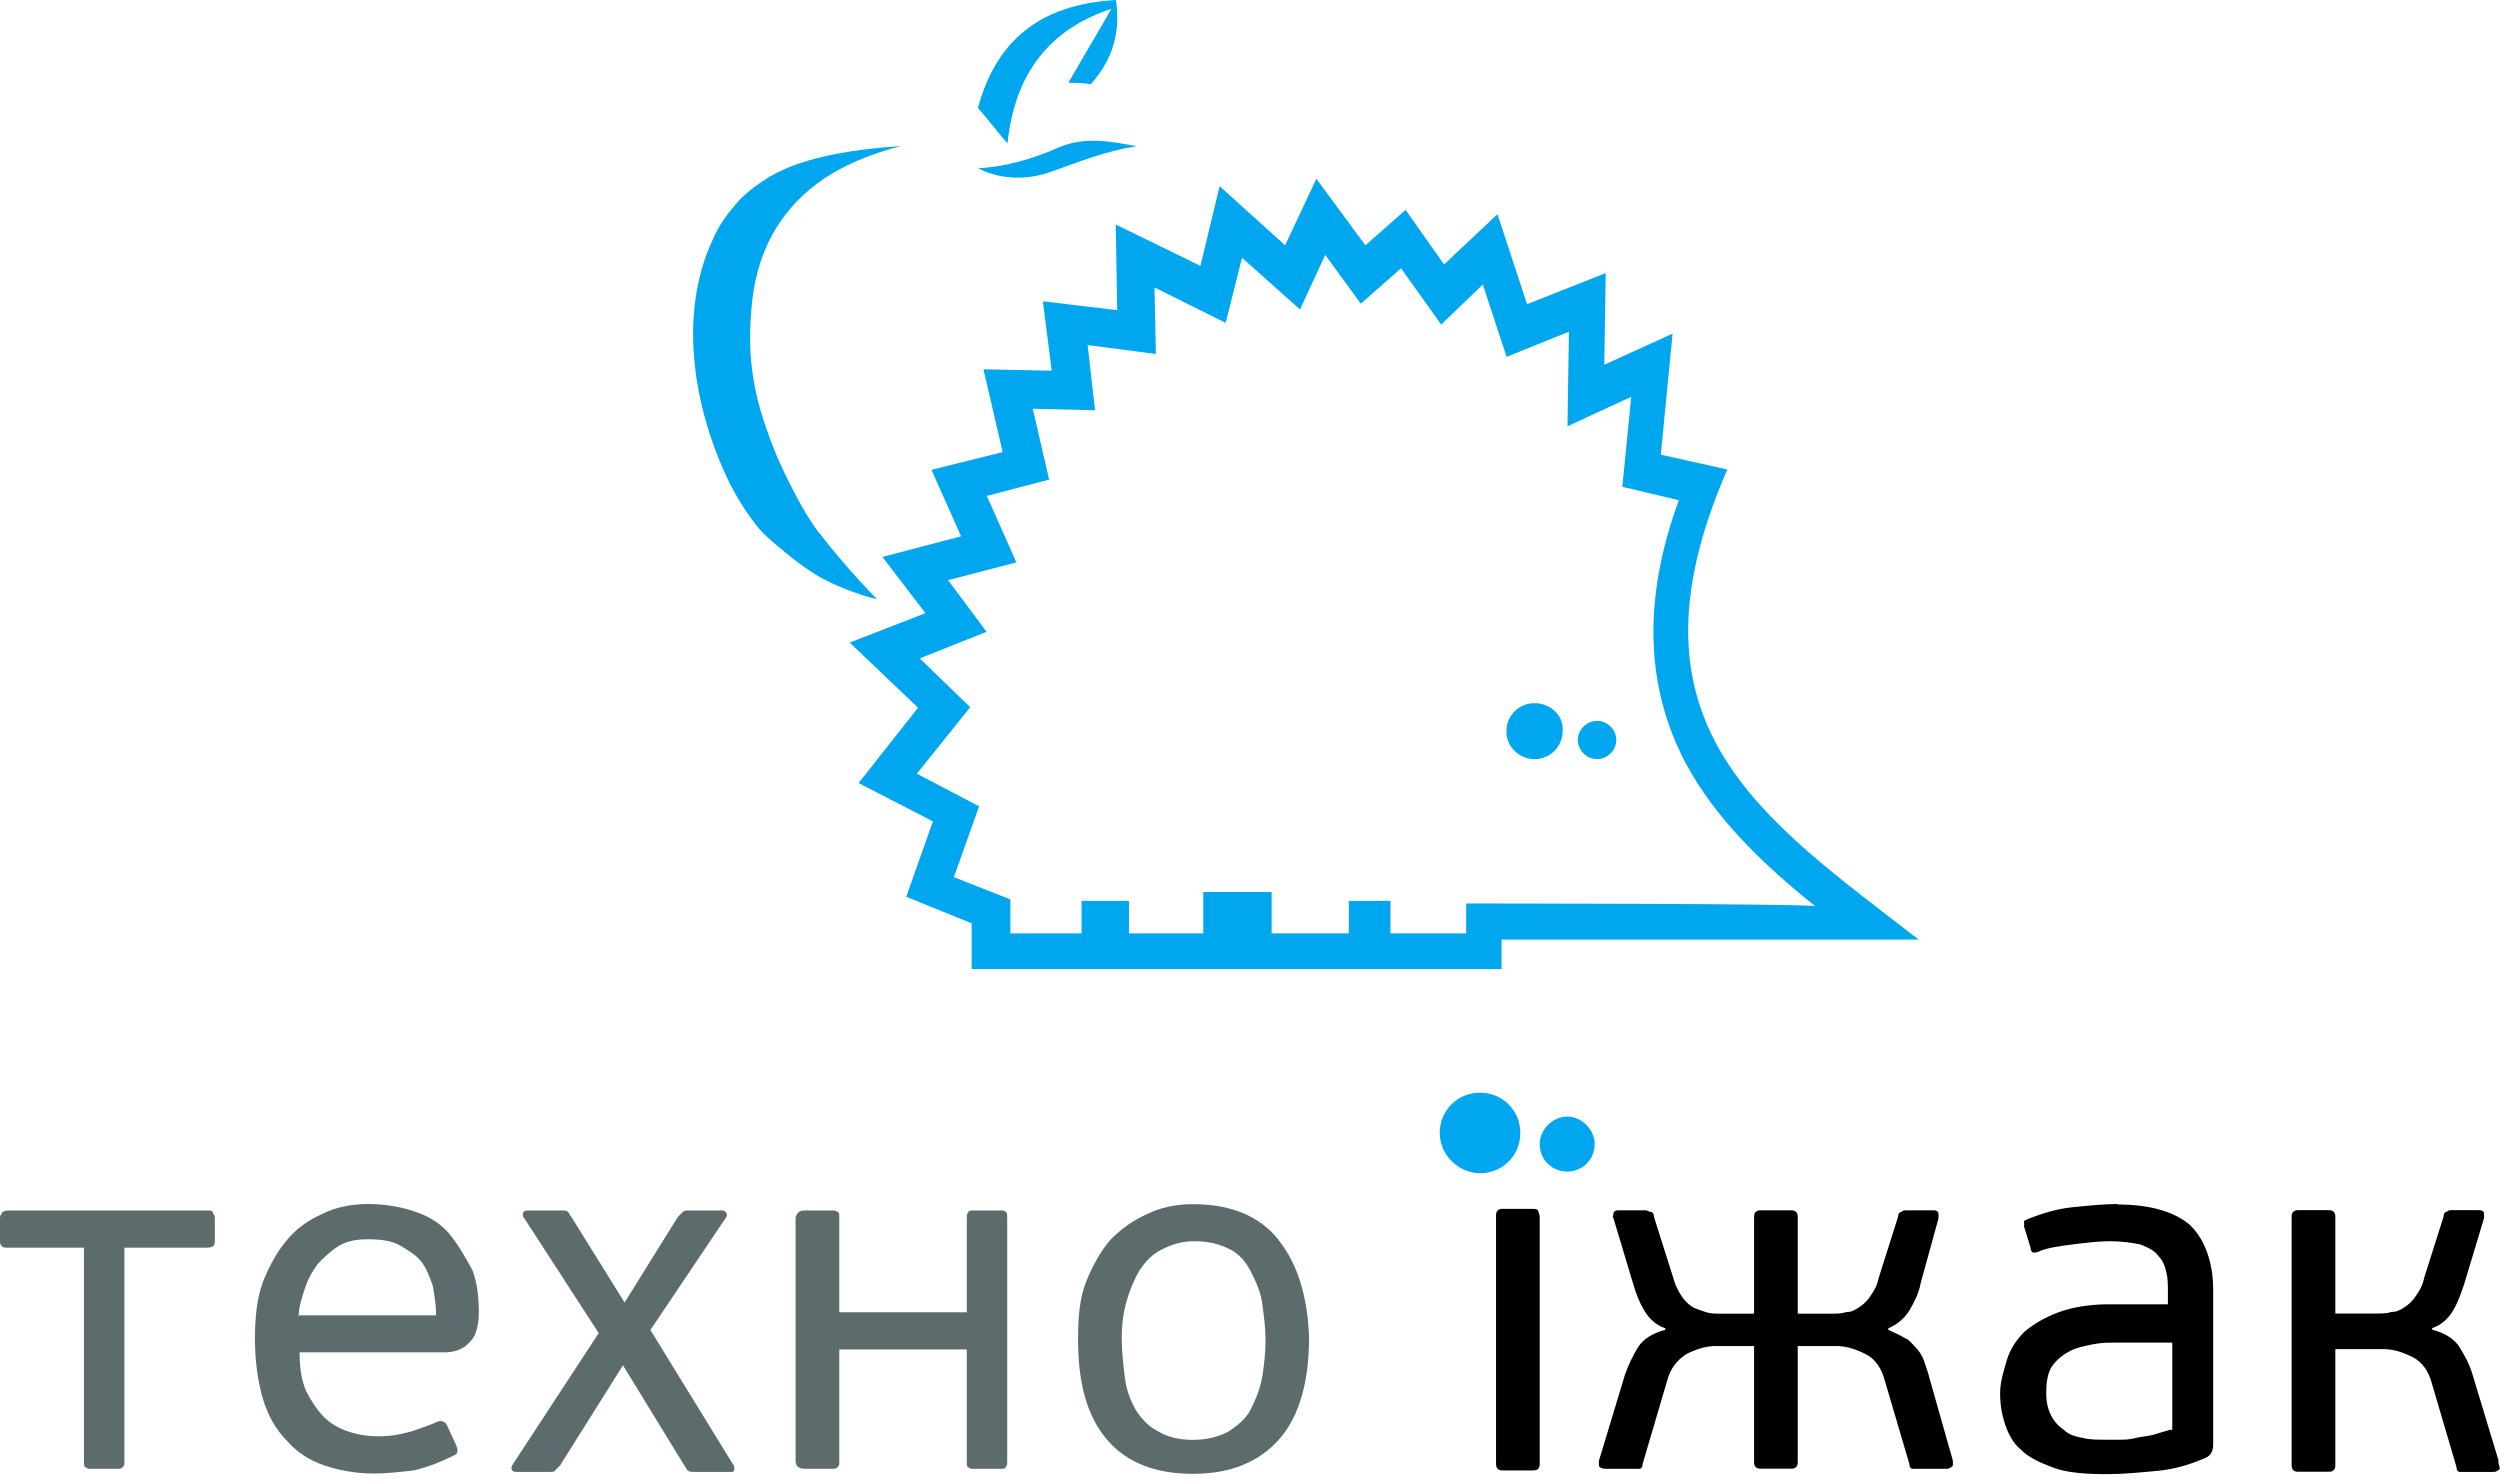 <svg width="113" height="67" viewBox="0 0 113 67" fill="none" xmlns="http://www.w3.org/2000/svg">
<path d="M37.026 24.102C36.287 23.096 35.689 21.895 35.145 20.694C34.678 19.558 34.275 18.422 34.069 17.222C33.862 16.021 33.862 14.82 34.004 13.555C34.134 12.419 34.471 11.348 35.015 10.417C35.623 9.411 36.352 8.687 37.233 8.081C38.842 7.01 40.723 6.61 40.723 6.61C40.723 6.61 38.983 6.674 37.233 7.075C36.363 7.28 35.558 7.54 34.754 8.005C34.221 8.34 33.677 8.741 33.275 9.206C32.873 9.671 32.471 10.212 32.199 10.872C30.655 14.214 31.329 18.412 32.938 21.754C33.275 22.425 33.677 23.085 34.145 23.691C34.547 24.221 35.08 24.621 35.558 25.021C35.961 25.357 36.428 25.692 36.83 25.951C38.168 26.752 39.646 27.087 39.646 27.087C39.646 27.087 38.309 25.757 37.026 24.08V24.102ZM78.091 21.224L75.068 20.553L75.601 15.08L72.513 16.486L72.578 12.343L69.023 13.749L67.686 9.682L65.272 11.954L63.533 9.487L61.717 11.088L59.499 8.081L58.086 11.088L55.128 8.416L54.259 12.018L50.432 10.147L50.497 14.02L47.137 13.619L47.539 16.756L44.452 16.692L45.322 20.434L42.103 21.235L43.441 24.242L39.886 25.173L41.832 27.715L38.407 29.045L41.495 31.988L38.809 35.395L42.169 37.126L40.962 40.534L43.919 41.734V43.8H67.871V42.47H86.723C79.678 36.996 73.035 32.788 78.069 21.235L78.091 21.224ZM66.272 40.858V42.189H62.848V40.718H60.967V42.189H57.477V40.317H54.389V42.189H51.029V40.718H48.888V42.189H45.669V40.653L43.114 39.647L44.256 36.445L41.44 34.973L43.854 31.966L41.571 29.759L44.593 28.558L42.854 26.222L45.941 25.421L44.604 22.414L47.42 21.678L46.681 18.477L49.496 18.541L49.16 15.599L52.247 15.999L52.182 12.992L55.4 14.593L56.139 11.651L58.76 13.987L59.901 11.521L61.51 13.728L63.326 12.127L65.142 14.669L67.023 12.862L68.099 16.129L70.915 14.993L70.85 19.266L73.731 17.936L73.329 22.003L75.883 22.609C74.47 26.482 74.144 30.549 76.155 34.422C77.493 36.964 79.711 39.095 82.059 40.966C81.928 40.837 66.294 40.837 66.294 40.837L66.272 40.858ZM50.236 0.4C49.627 1.471 48.899 2.672 48.29 3.743C48.627 3.743 48.964 3.743 49.301 3.808C50.377 2.607 50.638 1.341 50.442 0C46.887 0.206 45.006 1.936 44.202 4.879C44.669 5.409 45.072 5.95 45.539 6.48C45.876 3.213 47.55 1.276 50.236 0.4ZM47.561 7.745C48.703 7.345 49.975 6.815 51.388 6.61C50.247 6.404 49.04 6.144 47.833 6.674C46.626 7.205 45.419 7.54 44.213 7.605C45.082 8.07 46.355 8.211 47.572 7.735L47.561 7.745ZM69.36 31.782C68.621 31.782 68.088 32.388 68.088 33.048C68.088 33.783 68.697 34.313 69.36 34.313C70.1 34.313 70.632 33.708 70.632 33.048C70.698 32.377 70.1 31.782 69.36 31.782C69.404 31.782 69.404 31.782 69.36 31.782ZM72.187 32.583C71.719 32.583 71.317 32.983 71.317 33.448C71.317 33.913 71.719 34.313 72.187 34.313C72.654 34.313 73.057 33.913 73.057 33.448C73.057 32.983 72.654 32.583 72.187 32.583Z" fill="#00A7EE"/>
<path d="M87.181 62.157C87.108 61.938 87.035 61.718 86.962 61.499C86.889 61.28 86.742 61.06 86.596 60.914C86.45 60.768 86.304 60.548 86.084 60.475C85.865 60.329 85.646 60.256 85.353 60.11V60.037C85.719 59.89 86.084 59.598 86.304 59.232C86.523 58.867 86.742 58.428 86.816 57.989L87.62 55.072V54.852C87.62 54.779 87.547 54.706 87.4 54.706H86.157C86.084 54.706 86.011 54.706 85.938 54.779C85.865 54.779 85.792 54.852 85.792 54.999L84.914 57.77C84.841 58.136 84.695 58.355 84.549 58.574C84.403 58.794 84.256 58.94 84.037 59.086C83.818 59.232 83.671 59.305 83.452 59.305C83.233 59.379 83.013 59.379 82.794 59.379H81.258V55.072C81.258 54.925 81.258 54.852 81.185 54.779C81.112 54.706 81.039 54.706 80.893 54.706H79.65C79.503 54.706 79.43 54.706 79.357 54.779C79.284 54.852 79.284 54.925 79.284 55.072V59.379H77.756C77.536 59.379 77.317 59.379 77.098 59.305C76.878 59.232 76.659 59.159 76.513 59.086C76.293 58.94 76.147 58.794 76.001 58.574C75.855 58.355 75.708 58.062 75.635 57.77L74.758 54.999C74.758 54.852 74.685 54.779 74.612 54.779C74.538 54.779 74.465 54.706 74.392 54.706H73.149C73.003 54.706 72.93 54.779 72.93 54.852C72.93 54.925 72.857 54.999 72.93 55.072L73.807 57.989C73.953 58.501 74.1 58.867 74.319 59.232C74.538 59.598 74.831 59.89 75.27 60.037V60.11C74.685 60.256 74.246 60.548 74.027 60.914C73.807 61.28 73.588 61.718 73.442 62.157L72.272 66.025V66.245C72.272 66.318 72.418 66.391 72.564 66.391H74.1C74.173 66.391 74.246 66.318 74.246 66.172L75.343 62.45C75.489 61.865 75.781 61.499 76.22 61.207C76.659 60.987 77.098 60.841 77.536 60.841H79.284V66.018C79.284 66.164 79.284 66.237 79.357 66.311C79.43 66.384 79.503 66.384 79.65 66.384H80.893C81.039 66.384 81.112 66.384 81.185 66.311C81.258 66.237 81.258 66.164 81.258 66.018V60.841H83.013C83.452 60.841 83.891 60.987 84.329 61.207C84.768 61.426 85.061 61.865 85.207 62.45L86.304 66.172C86.304 66.318 86.377 66.391 86.45 66.391H87.978C88.124 66.391 88.198 66.318 88.271 66.245V66.025L87.174 62.157H87.181ZM69.522 54.713C69.449 54.64 69.376 54.64 69.23 54.64H67.987C67.841 54.64 67.767 54.64 67.694 54.713C67.621 54.786 67.621 54.86 67.621 55.006V66.098C67.621 66.245 67.621 66.318 67.694 66.391C67.767 66.464 67.841 66.464 67.987 66.464H69.23C69.376 66.464 69.449 66.464 69.522 66.391C69.595 66.318 69.595 66.245 69.595 66.098V55.006C69.595 54.86 69.522 54.786 69.522 54.713ZM112.935 66.018L111.765 62.15C111.618 61.638 111.399 61.272 111.18 60.907C110.96 60.541 110.522 60.249 109.937 60.102V60.029C110.375 59.883 110.668 59.591 110.887 59.225C111.107 58.859 111.253 58.421 111.399 57.982L112.277 55.064V54.845C112.277 54.772 112.203 54.699 112.057 54.699H110.814C110.741 54.699 110.668 54.699 110.595 54.772C110.522 54.772 110.449 54.845 110.449 54.991L109.571 57.763C109.498 58.128 109.352 58.347 109.205 58.567C109.059 58.786 108.913 58.932 108.694 59.079C108.474 59.225 108.328 59.298 108.109 59.298C107.889 59.371 107.67 59.371 107.451 59.371H105.557V55.064C105.557 54.918 105.557 54.845 105.484 54.772C105.41 54.699 105.337 54.699 105.191 54.699H103.948C103.802 54.699 103.729 54.699 103.656 54.772C103.582 54.845 103.582 54.918 103.582 55.064V66.157C103.582 66.303 103.582 66.376 103.656 66.449C103.729 66.523 103.802 66.523 103.948 66.523H105.191C105.337 66.523 105.41 66.523 105.484 66.449C105.557 66.376 105.557 66.303 105.557 66.157V60.98H107.743C108.182 60.98 108.62 61.126 109.059 61.346C109.498 61.565 109.79 62.004 109.937 62.589L111.034 66.311C111.034 66.457 111.107 66.53 111.18 66.53H112.708C112.854 66.53 112.927 66.457 113 66.384C112.927 66.164 112.927 66.091 112.927 66.018H112.935ZM95.715 54.421C95.129 54.421 94.406 54.494 93.674 54.567C92.943 54.64 92.285 54.86 91.707 55.079C91.561 55.152 91.488 55.152 91.488 55.225V55.445L91.781 56.395C91.781 56.541 91.854 56.615 91.927 56.615C92 56.615 92.073 56.615 92.219 56.541C92.585 56.395 93.097 56.322 93.682 56.249C94.267 56.176 94.852 56.103 95.356 56.103C95.941 56.103 96.38 56.176 96.746 56.249C97.111 56.395 97.404 56.541 97.55 56.761C97.769 56.98 97.842 57.2 97.915 57.492C97.989 57.785 97.989 58.077 97.989 58.443V58.955H95.29C94.413 58.955 93.609 59.101 93.031 59.32C92.446 59.539 91.934 59.832 91.503 60.197C91.137 60.563 90.845 61.002 90.698 61.514C90.552 62.026 90.406 62.464 90.406 62.976C90.406 63.488 90.479 63.927 90.625 64.365C90.772 64.804 90.991 65.243 91.356 65.535C91.722 65.901 92.234 66.12 92.819 66.34C93.404 66.559 94.208 66.632 95.225 66.632C95.956 66.632 96.687 66.559 97.484 66.486C98.288 66.413 99.012 66.194 99.67 65.901C99.89 65.828 100.036 65.609 100.036 65.316V58.311C100.036 57.068 99.67 56.051 99.012 55.393C98.354 54.808 97.265 54.443 95.729 54.443L95.715 54.421ZM98.047 64.636C97.828 64.709 97.535 64.782 97.316 64.855C97.023 64.928 96.804 64.928 96.511 65.002C96.219 65.075 96 65.075 95.78 65.075H95.268C94.83 65.075 94.464 65.075 94.172 65.002C93.806 64.928 93.513 64.855 93.294 64.636C93.075 64.49 92.855 64.27 92.709 63.978C92.563 63.685 92.49 63.393 92.49 62.954C92.49 62.442 92.563 62.004 92.782 61.711C93.002 61.419 93.294 61.199 93.587 61.053C93.879 60.907 94.245 60.834 94.61 60.761C94.976 60.687 95.268 60.687 95.561 60.687H98.186V64.629H98.04L98.047 64.636Z" fill="black"/>
<path d="M70.837 52.956C71.495 52.956 72.08 52.444 72.08 51.713C72.08 51.055 71.495 50.47 70.837 50.47C70.179 50.47 69.594 51.055 69.594 51.713C69.594 52.444 70.179 52.956 70.837 52.956Z" fill="#00A7EE"/>
<path d="M66.897 53.03C67.921 53.03 68.718 52.226 68.718 51.209C68.718 50.193 67.913 49.389 66.897 49.389C65.88 49.389 65.076 50.193 65.076 51.209C65.076 52.226 65.954 53.03 66.897 53.03Z" fill="#00A7EE"/>
<path d="M45.16 54.713H44.063C43.917 54.713 43.771 54.713 43.771 54.786C43.698 54.86 43.698 54.933 43.698 55.079V59.313H37.936V55.079C37.936 54.933 37.936 54.786 37.862 54.786C37.789 54.713 37.716 54.713 37.57 54.713H36.473C36.327 54.713 36.181 54.713 36.108 54.786C36.034 54.86 35.961 54.933 35.961 55.079V66.025C35.961 66.172 36.034 66.318 36.108 66.318C36.181 66.391 36.327 66.391 36.473 66.391H37.57C37.716 66.391 37.789 66.391 37.862 66.318C37.936 66.245 37.936 66.172 37.936 66.025V60.995H43.698V66.025C43.698 66.172 43.698 66.318 43.771 66.318C43.844 66.391 43.917 66.391 44.063 66.391H45.16C45.306 66.391 45.453 66.391 45.453 66.318C45.526 66.245 45.526 66.172 45.526 66.025V55.079C45.526 54.933 45.526 54.786 45.453 54.786C45.453 54.713 45.306 54.713 45.16 54.713ZM9.338 54.713H0.366C0.219 54.713 0.073 54.786 0.073 54.86C-1.12261e-06 54.933 0 55.006 0 55.152V56.03C0 56.176 -1.12261e-06 56.249 0.073 56.322C0.146 56.395 0.219 56.395 0.366 56.395H3.795V66.025C3.795 66.172 3.795 66.318 3.868 66.318C3.941 66.391 4.014 66.391 4.161 66.391H5.257C5.404 66.391 5.477 66.391 5.55 66.318C5.623 66.245 5.623 66.172 5.623 66.025V56.395H9.272C9.418 56.395 9.564 56.395 9.637 56.322C9.711 56.249 9.711 56.176 9.711 56.03V55.152C9.711 55.006 9.711 54.933 9.637 54.86C9.637 54.713 9.491 54.713 9.345 54.713H9.338ZM57.781 56.03C56.903 54.933 55.594 54.428 53.913 54.428C53.181 54.428 52.45 54.575 51.873 54.867C51.215 55.159 50.703 55.525 50.191 56.037C49.752 56.549 49.386 57.207 49.094 57.931C48.801 58.662 48.728 59.539 48.728 60.556C48.728 62.596 49.167 64.058 50.045 65.082C50.922 66.106 52.231 66.618 53.913 66.618C55.594 66.618 56.903 66.106 57.854 65.016C58.731 63.992 59.17 62.464 59.17 60.417C59.097 58.596 58.658 57.134 57.781 56.037V56.03ZM57.05 62.23C56.977 62.742 56.757 63.254 56.538 63.693C56.318 64.132 55.953 64.424 55.514 64.716C55.075 64.936 54.563 65.082 53.913 65.082C53.262 65.082 52.743 64.936 52.385 64.716C51.946 64.497 51.653 64.205 51.361 63.766C51.141 63.4 50.922 62.888 50.849 62.303C50.776 61.718 50.703 61.133 50.703 60.483C50.703 59.898 50.776 59.313 50.922 58.808C51.068 58.296 51.288 57.785 51.507 57.419C51.8 56.98 52.092 56.688 52.531 56.468C52.969 56.249 53.408 56.103 53.993 56.103C54.651 56.103 55.163 56.249 55.594 56.468C56.026 56.688 56.326 57.053 56.545 57.492C56.764 57.931 56.984 58.37 57.057 58.955C57.13 59.466 57.203 60.051 57.203 60.629C57.203 61.141 57.13 61.726 57.057 62.23H57.05ZM29.402 60.11L32.832 55.006C32.832 54.933 32.905 54.933 32.832 54.86C32.832 54.786 32.759 54.713 32.612 54.713H31.15C31.004 54.713 30.93 54.713 30.857 54.786C30.784 54.86 30.711 54.933 30.638 55.006L28.232 58.874L25.827 55.006C25.753 54.933 25.753 54.86 25.68 54.786C25.607 54.713 25.534 54.713 25.388 54.713H23.852C23.706 54.713 23.633 54.786 23.633 54.86C23.633 54.933 23.633 55.006 23.706 55.079L27.062 60.256L23.194 66.164C23.048 66.384 23.121 66.53 23.34 66.53H24.803C24.949 66.53 25.095 66.53 25.095 66.457C25.169 66.384 25.242 66.311 25.315 66.237L28.159 61.711L30.93 66.237C31.004 66.311 31.004 66.384 31.077 66.457C31.15 66.53 31.223 66.53 31.442 66.53H33.044C33.19 66.53 33.19 66.457 33.19 66.384C33.19 66.311 33.19 66.237 33.117 66.164L29.395 60.11H29.402ZM20.35 55.81C19.984 55.371 19.472 55.006 18.814 54.786C18.229 54.567 17.425 54.421 16.628 54.421C15.897 54.421 15.165 54.567 14.588 54.86C13.93 55.152 13.418 55.518 12.986 56.03C12.548 56.541 12.182 57.2 11.89 57.923C11.597 58.728 11.524 59.598 11.524 60.548C11.524 61.572 11.67 62.516 11.89 63.247C12.109 63.978 12.475 64.636 12.986 65.141C13.425 65.652 14.01 66.018 14.661 66.237C15.319 66.457 16.05 66.603 16.92 66.603C17.505 66.603 18.09 66.53 18.741 66.457C19.326 66.311 19.911 66.091 20.489 65.799C20.708 65.725 20.708 65.579 20.635 65.36L20.196 64.409C20.123 64.263 19.977 64.19 19.758 64.263C19.465 64.409 19.026 64.556 18.588 64.702C18.076 64.848 17.637 64.921 17.125 64.921C16.613 64.921 16.174 64.848 15.736 64.702C15.297 64.556 14.931 64.336 14.639 64.044C14.347 63.751 14.054 63.312 13.835 62.874C13.615 62.362 13.542 61.777 13.542 61.126H19.962C20.182 61.126 20.401 61.126 20.62 61.053C20.84 60.98 20.986 60.907 21.132 60.761C21.278 60.614 21.425 60.468 21.498 60.249C21.571 60.029 21.644 59.737 21.644 59.371C21.644 58.64 21.571 57.982 21.352 57.404C20.986 56.746 20.694 56.234 20.328 55.796L20.35 55.81ZM13.498 59.525C13.498 59.086 13.645 58.647 13.791 58.209C13.937 57.77 14.156 57.404 14.376 57.112C14.668 56.819 14.961 56.527 15.326 56.307C15.692 56.088 16.131 56.015 16.642 56.015C17.227 56.015 17.739 56.088 18.105 56.307C18.471 56.527 18.836 56.746 19.055 57.039C19.275 57.331 19.421 57.697 19.567 58.136C19.64 58.574 19.714 59.013 19.714 59.452H13.513V59.525H13.498Z" fill="#5C6B6B"/>
</svg>
